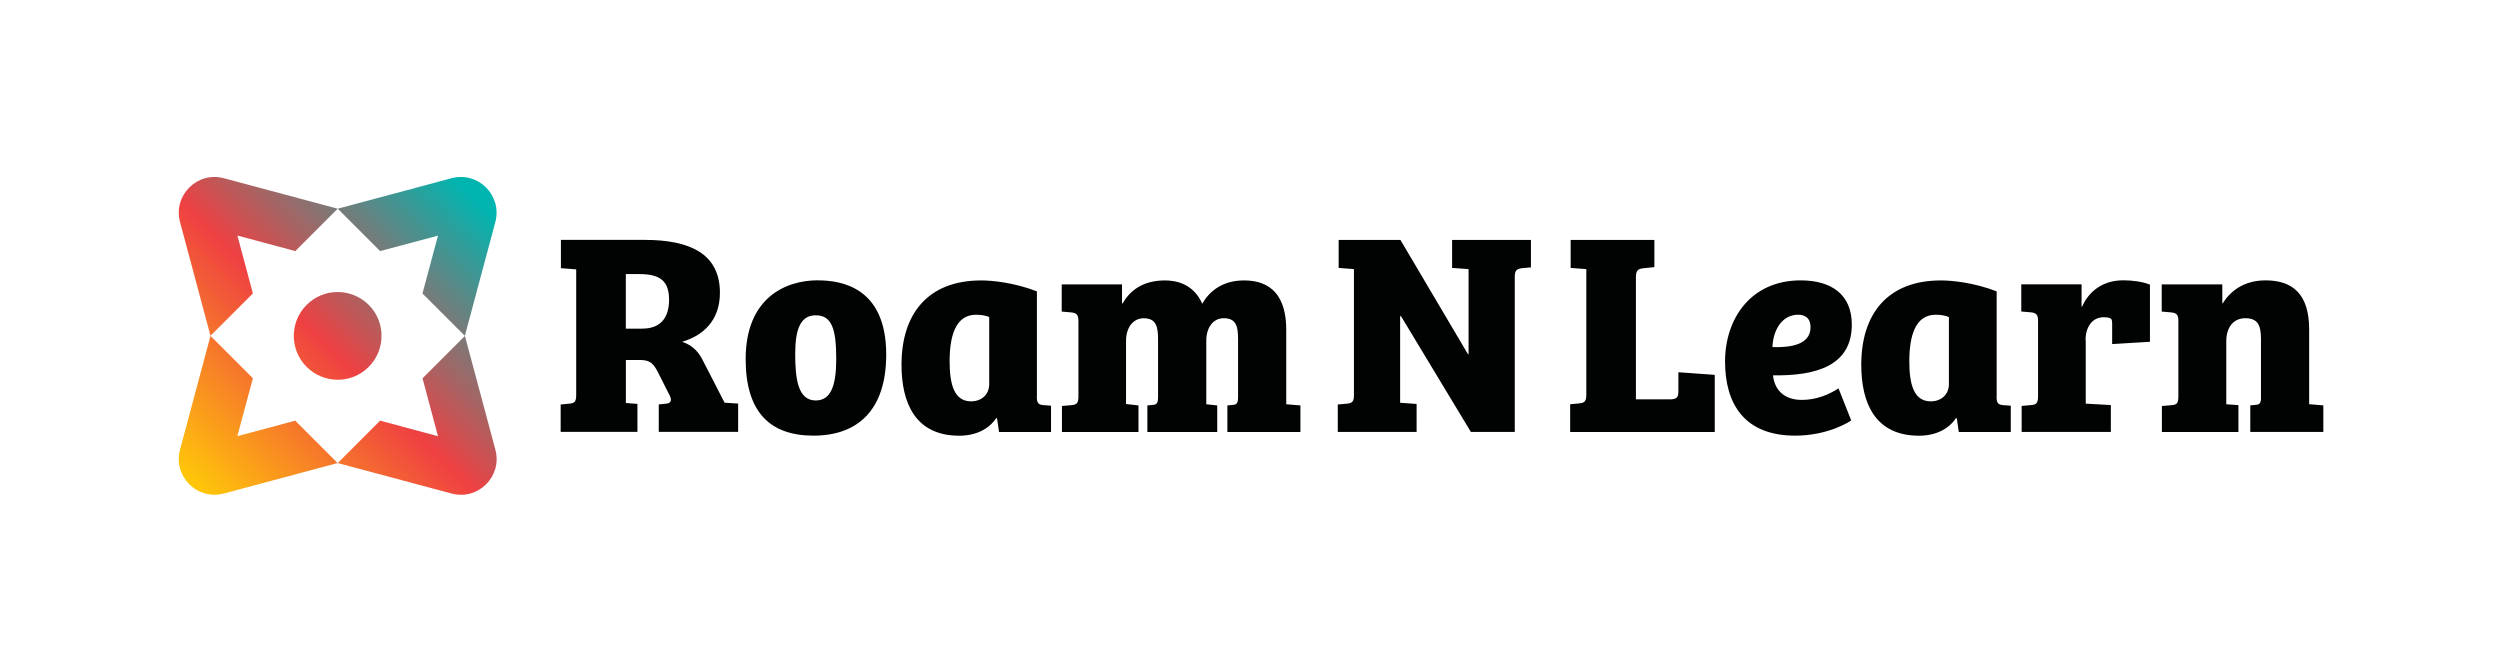 <?xml version="1.0" encoding="UTF-8"?>
<svg id="Layer_2" data-name="Layer 2" xmlns="http://www.w3.org/2000/svg" xmlns:xlink="http://www.w3.org/1999/xlink" viewBox="0 0 402.16 108.08">
  <defs>
    <style>
      .cls-1 {
        fill: none;
      }

      .cls-2 {
        fill: #000302;
      }

      .cls-3 {
        fill: url(#linear-gradient);
      }
    </style>
    <linearGradient id="linear-gradient" x1="30.84" y1="77.99" x2="76.3" y2="31.6" gradientUnits="userSpaceOnUse">
      <stop offset="0" stop-color="#ffc709"/>
      <stop offset=".48" stop-color="#ef4042"/>
      <stop offset="1" stop-color="#00b5b0"/>
    </linearGradient>
  </defs>
  <g id="Layer_2-2" data-name="Layer 2">
    <g>
      <g>
        <path class="cls-3" d="M54.33,74.49l6.82-6.82,9.31,2.5-2.49-9.31,6.82-6.82,4.9,18.3c1.15,4.28-2.77,8.2-7.05,7.05l-18.3-4.9ZM28.96,72.34c-1.15,4.28,2.77,8.2,7.05,7.05l18.3-4.9-6.82-6.82-9.31,2.49,2.5-9.31-6.82-6.82-4.9,18.3ZM36.01,28.67c-4.28-1.15-8.2,2.77-7.05,7.05l4.9,18.3,6.82-6.82-2.49-9.31,9.31,2.5,6.82-6.82-18.3-4.9ZM79.68,35.72c1.15-4.28-2.77-8.2-7.05-7.05l-18.3,4.9,6.82,6.82,9.31-2.49-2.5,9.31,6.82,6.82,4.9-18.3ZM49.33,49.04c-2.76,2.76-2.76,7.23,0,9.98,2.76,2.76,7.23,2.76,9.98,0s2.76-7.23,0-9.98-7.23-2.76-9.98,0Z"/>
        <path class="cls-2" d="M90.18,65.07l1.44-.14c.88-.09,1.07-.37,1.07-1.49v-20.11l-2.46-.19v-4.55h13.51c7.15,0,12.07,2.18,12.07,8.5,0,4.55-2.79,6.92-6.08,7.89,1.81.6,2.69,1.72,3.39,3.11l3.44,6.69,2.18.14v4.55h-12.77v-4.41l1.3-.14c.74-.09.79-.65.46-1.3l-1.9-3.76c-.7-1.35-1.25-1.95-2.83-1.95h-2.32v6.92l1.86.14v4.5h-12.35v-4.41ZM103.36,52.86c2.74,0,4.27-1.58,4.27-4.64s-1.49-4.13-4.78-4.13h-2.18v8.78h2.69ZM131.55,45.1c3.67,0,11.01,1.02,11.01,11.93,0,9.05-4.69,13.05-11.7,13.05s-10.91-3.81-10.91-12.31c0-9.98,6.55-12.68,11.61-12.68ZM134.52,57.73c0-4.88-.74-7.01-3.3-7.01-2.41,0-3.3,2.18-3.3,6.18s.42,7.52,3.3,7.52c2.37,0,3.3-2.23,3.3-6.69ZM166.79,63.82c0,.98.23,1.3,1.07,1.35l1.21.09v4.23h-8.36l-.32-2.18-.14-.05c-1.16,1.76-3.25,2.83-5.94,2.83-7.06,0-9.29-5.25-9.29-11.42,0-8.17,4.23-13.56,12.82-13.56,1.67,0,5.25.32,8.96,1.76v16.95ZM159.13,51c-.51-.23-1.3-.37-2.14-.37-3.34,0-4.23,3.58-4.23,7.48,0,3.53.65,6.45,3.44,6.45,1.9,0,2.93-1.3,2.93-2.74v-10.82ZM199.16,54.53c0-2.14-.37-3.34-2.32-3.34-1.67,0-2.79,1.49-2.79,3.58v10.26l1.76.19v4.27h-11.24v-4.27l.93-.09c.6-.05.79-.32.79-1.3v-9.24c0-2.09-.32-3.39-2.32-3.39-1.72,0-2.83,1.53-2.83,3.62v10.17l2,.23v4.27h-12.31v-4.18l1.58-.14c.88-.09,1.07-.37,1.07-1.49v-12.03c0-.98-.28-1.3-1.11-1.39l-1.58-.14v-4.37h9.7v3.07h.09c1.07-1.86,3.02-3.71,6.83-3.71,1.95,0,4.64.65,5.99,3.76,1.25-2.23,3.48-3.76,6.73-3.76,4.41,0,6.78,2.6,6.78,7.94v11.98l2.28.19v4.27h-11.75v-4.27l.93-.09c.6-.05.79-.32.79-1.3v-9.29ZM243.67,69.48h-7.06l-11.24-18.62h-.14v13.93l2.65.19v4.5h-12.68v-4.41l1.53-.14c.79-.09,1.07-.33,1.07-1.35v-20.29l-2.46-.19v-4.5h9.94l10.87,18.39h.09v-13.7l-2.65-.19v-4.5h12.68v4.41l-1.53.14c-.79.14-1.07.37-1.07,1.39v24.94ZM255.17,43.29l-2.51-.19v-4.5h13.47v4.37l-1.81.19c-.84.09-1.16.37-1.16,1.44v19.64h5.62c.88-.05,1.21-.28,1.21-1.25v-3.11l5.85.42v9.19h-23.26v-4.46l1.49-.14c.88-.09,1.11-.37,1.11-1.49v-20.11ZM297.89,52.21c0,6.59-5.66,8.27-12.68,8.17.23,2.18,1.63,3.95,4.64,3.95,2.37,0,4.41-.88,5.9-1.86l2.04,5.15c-.23.23-3.76,2.46-9.01,2.46-8.13,0-11.28-5.06-11.28-11.93s4.13-13.05,12.17-13.05c4.88,0,8.22,2.23,8.22,7.1ZM289.25,50.63c-2.41,0-3.99,2.18-4.13,5.2,4.18.14,6.13-.98,6.13-3.2,0-1.44-.84-2-2-2ZM321.18,63.82c0,.98.23,1.3,1.07,1.35l1.21.09v4.23h-8.36l-.32-2.18-.14-.05c-1.16,1.76-3.25,2.83-5.94,2.83-7.06,0-9.29-5.25-9.29-11.42,0-8.17,4.23-13.56,12.82-13.56,1.67,0,5.25.32,8.96,1.76v16.95ZM313.51,51c-.51-.23-1.3-.37-2.14-.37-3.34,0-4.23,3.58-4.23,7.48,0,3.53.65,6.45,3.44,6.45,1.9,0,2.93-1.3,2.93-2.74v-10.82ZM335.52,54.76v10.17l4.04.23v4.32h-14.35v-4.18l1.53-.14c.93-.05,1.11-.42,1.11-1.53v-12.03c0-.93-.28-1.25-1.07-1.35l-1.63-.14v-4.37h9.7v3.58h.09c.74-1.72,2.65-4.23,6.64-4.23,1.3,0,3.02.19,4.27.7v9.19l-6.08.37v-3.2c0-.65-.05-.84-.37-.98-.23-.09-.51-.14-.98-.14-1.86,0-2.93,1.58-2.93,3.71ZM350.43,51.65c0-.98-.28-1.3-1.11-1.39l-1.58-.14v-4.37h9.75v3.02h.09c1.11-1.81,3.25-3.67,6.87-3.67,4.32,0,7.01,2.18,7.01,7.89v12.03l2.28.19v4.27h-11.75v-4.27l.93-.09c.51-.05.74-.23.79-.93v-9.61c0-2.18-.46-3.39-2.51-3.39s-3.07,1.63-3.07,3.67v10.17l1.95.14v4.32h-12.31v-4.18l1.58-.14c.88-.05,1.07-.37,1.07-1.44v-12.07Z"/>
      </g>
      <g>
        <rect class="cls-1" x="28.42" y="28.31" width="345.32" height="51.47"/>
        <rect class="cls-1" y="0" width="402.16" height="108.08"/>
      </g>
    </g>
  </g>
</svg>